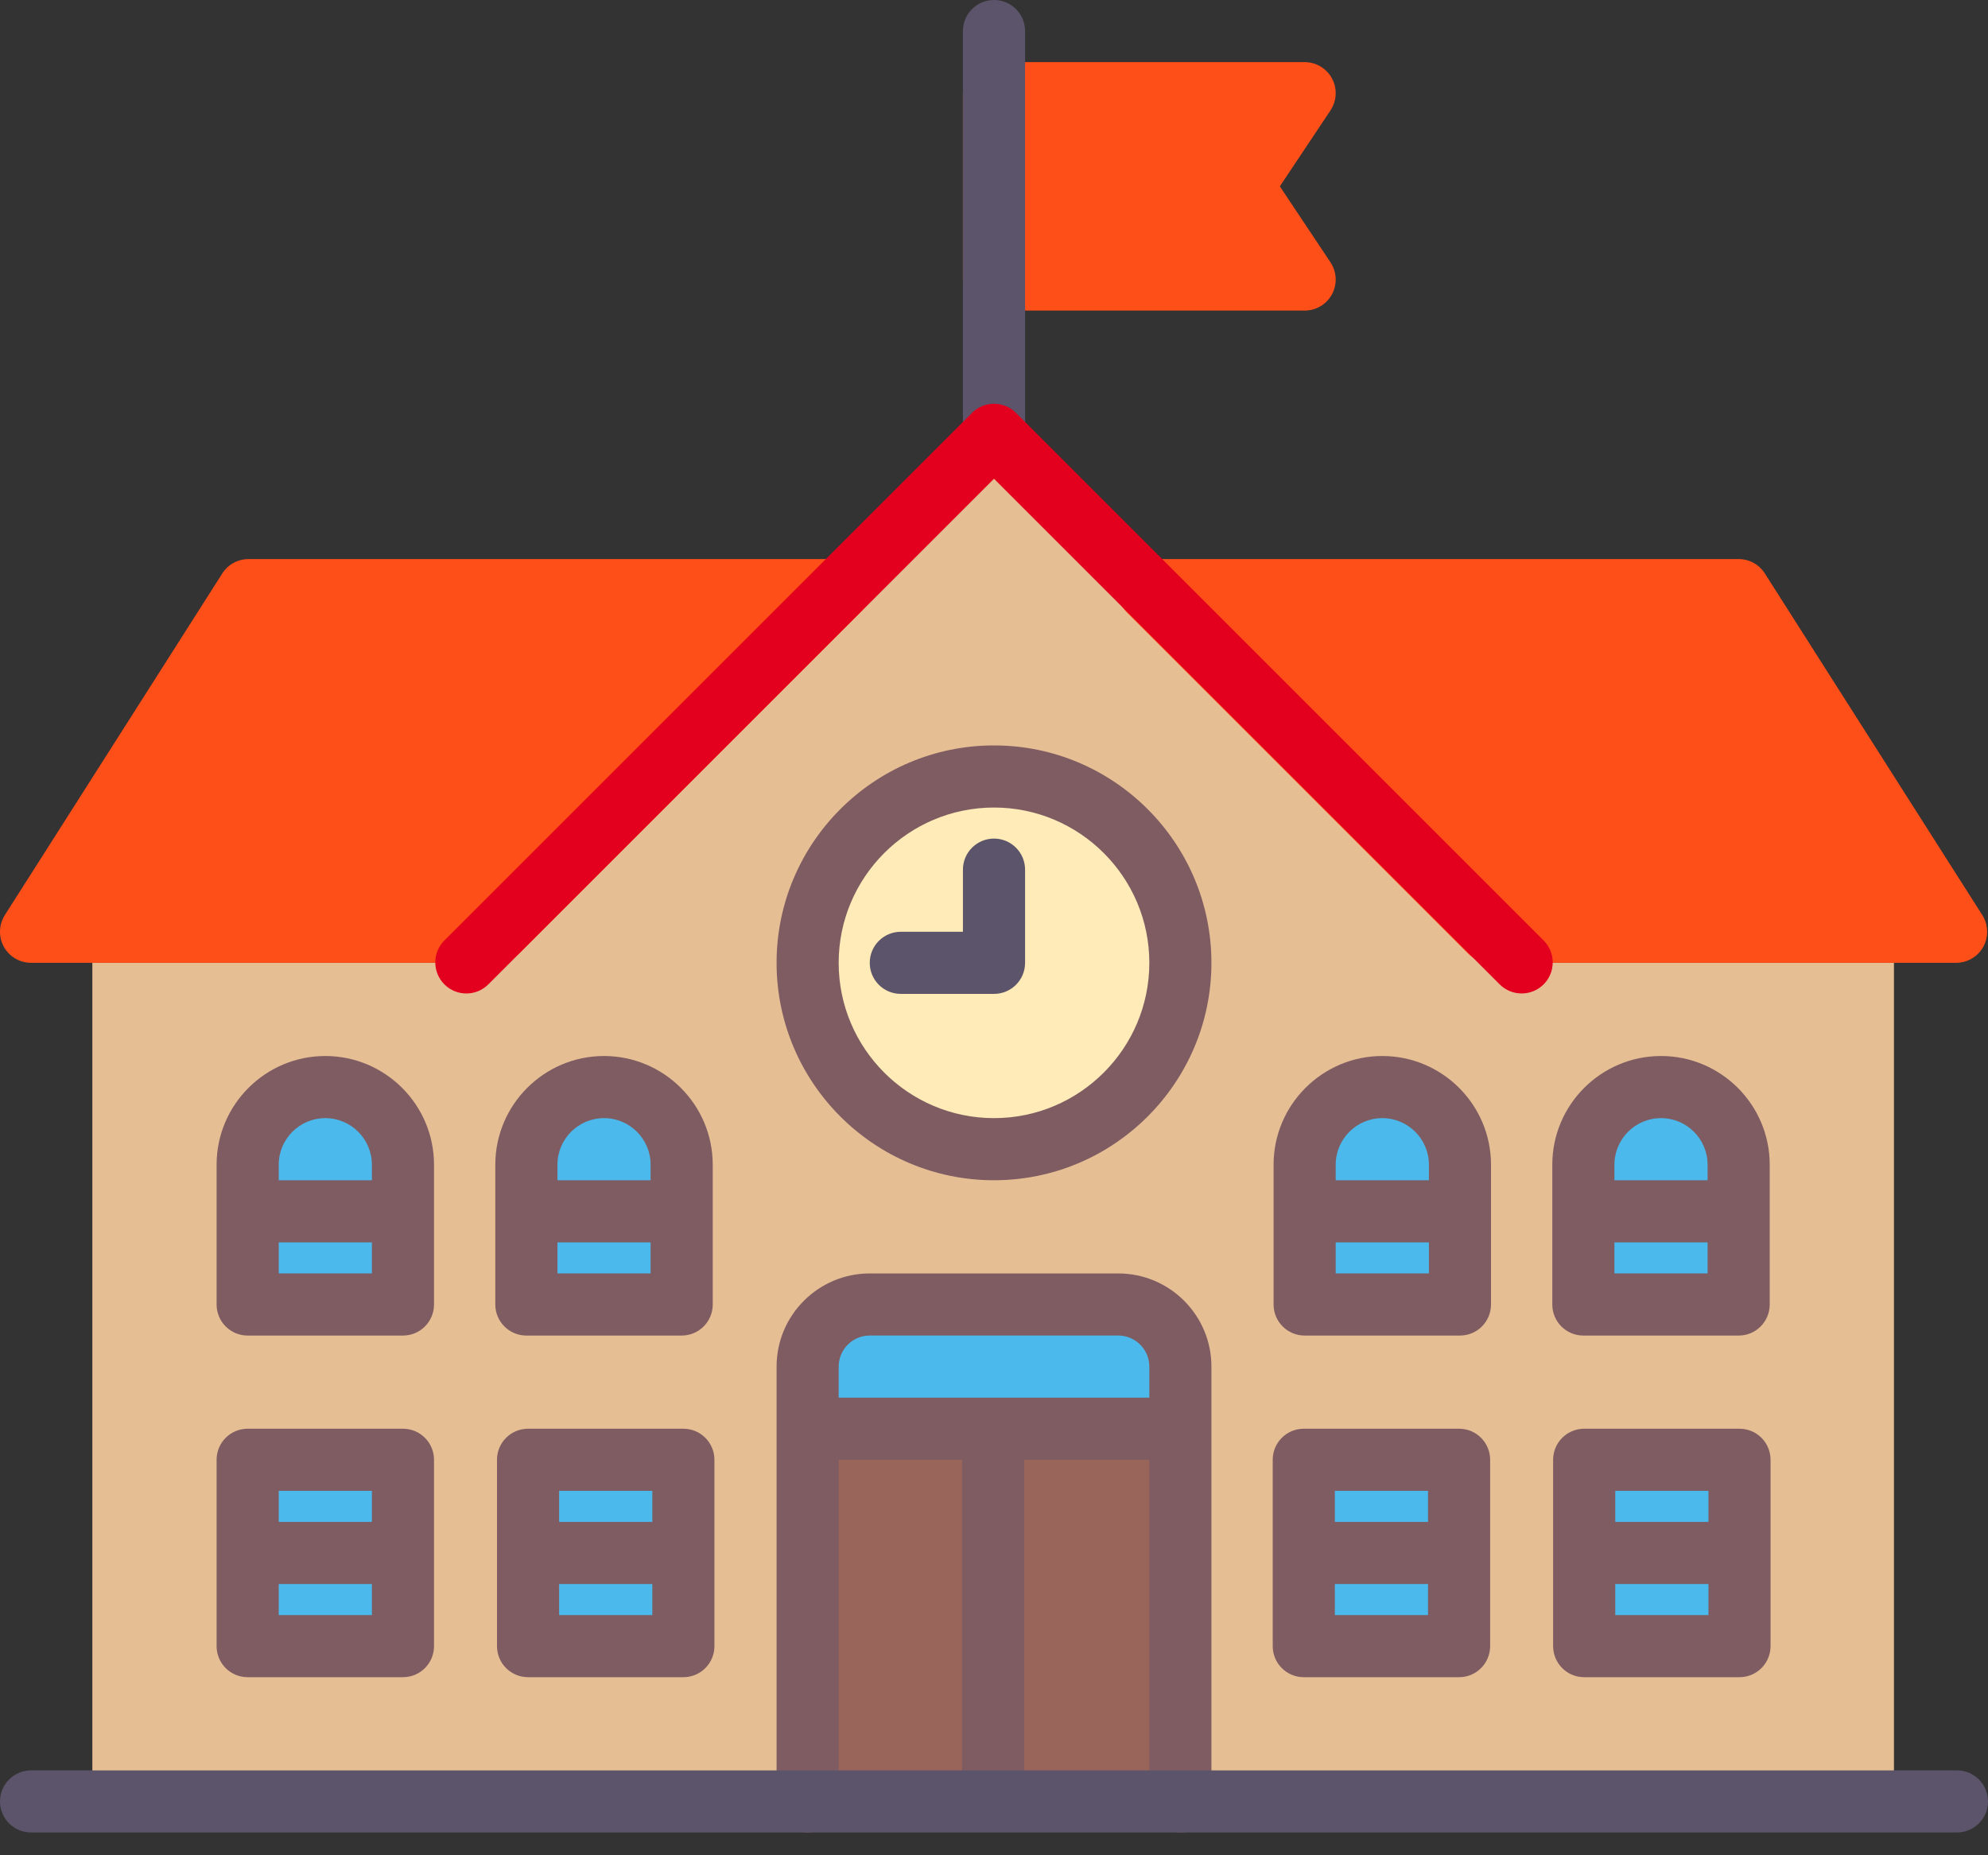 <svg xmlns="http://www.w3.org/2000/svg" width="60" height="56" viewBox="0 0 60 56">
  <rect x="0" y="0" width="60" height="56" fill="#333333" stroke="none"/>
  <g fill="none">
    <polygon fill="#E6BE94" points="57.162 54.375 2.787 54.375 2.787 29.063 14.037 29.063 29.974 13.125 45.912 29.063 57.162 29.063"/>
    <rect width="11.25" height="11.25" x="24.349" y="43.125" fill="#996459"/>
    <path fill="#4BB9EC" d="M35.365,39.375 L24.584,39.375 C24.454,39.375 24.349,39.48 24.349,39.609 L24.349,43.125 L35.599,43.125 L35.599,39.609 C35.599,39.48 35.494,39.375 35.365,39.375 Z"/>
    <path fill="#FF4F19" d="M38.627,5.625 L40.155,3.333 C40.346,3.045 40.365,2.675 40.202,2.37 C40.039,2.065 39.721,1.875 39.375,1.875 L30,1.875 C29.482,1.875 29.062,2.294 29.062,2.812 L29.062,8.438 C29.062,8.956 29.482,9.375 30,9.375 L39.375,9.375 C39.721,9.375 40.039,9.185 40.202,8.88 C40.365,8.575 40.346,8.205 40.155,7.917 L38.627,5.625 Z"/>
    <path fill="#5C546A" d="M30,14.062 C29.482,14.062 29.062,13.643 29.062,13.125 L29.062,0.938 C29.062,0.419 29.482,0 30,0 C30.518,0 30.938,0.419 30.938,0.938 L30.938,13.125 C30.938,13.643 30.518,14.062 30,14.062 Z"/>
    <path fill="#FF4F19" d="M33.796 17.454C33.94 17.103 34.283 16.875 34.662 16.875L52.474 16.875C52.795 16.875 53.093 17.039 53.265 17.309L59.828 27.621C60.012 27.911 60.023 28.276 59.859 28.576 59.694 28.876 59.379 29.062 59.037 29.062L44.974 29.062C44.725 29.062 44.487 28.963 44.312 28.788L33.999 18.475C33.731 18.207 33.65 17.804 33.796 17.454zM26.179 17.454C26.034 17.103 25.691 16.875 25.312 16.875L7.5 16.875C7.18 16.875 6.881 17.039 6.709 17.309L.146 27.621C-.037 27.911-.049 28.276.115 28.576.28 28.876.595 29.062.938 29.062L15 29.062C15.249 29.062 15.487 28.964 15.663 28.788L25.975 18.475C26.244 18.207 26.324 17.804 26.179 17.454z"/>
    <path fill="#E3001E" d="M45.925,29.987 C45.685,29.987 45.445,29.896 45.262,29.713 L30,14.451 L14.738,29.713 C14.372,30.079 13.779,30.079 13.412,29.713 C13.046,29.346 13.046,28.753 13.412,28.387 L29.337,12.462 C29.703,12.096 30.297,12.096 30.663,12.462 L46.588,28.387 C46.954,28.753 46.954,29.346 46.588,29.713 C46.404,29.896 46.165,29.987 45.925,29.987 Z"/>
    <circle cx="30" cy="29.063" r="5.625" fill="#FFEBB7"/>
    <path fill="#5C546A" d="M30,25.312 C29.482,25.312 29.062,25.732 29.062,26.25 L29.062,28.125 L27.188,28.125 C26.669,28.125 26.25,28.544 26.25,29.062 C26.25,29.581 26.669,30 27.188,30 L30,30 C30.518,30 30.938,29.581 30.938,29.062 L30.938,26.25 C30.938,25.732 30.518,25.312 30,25.312 Z"/>
    <g transform="translate(38.438 31.875)">
      <path fill="#4BB9EC" d="M5.599,3.281 C5.599,1.987 4.55,0.938 3.256,0.938 C1.961,0.938 0.912,1.987 0.912,3.281 C0.912,3.442 0.928,3.598 0.959,3.75 L0.912,3.75 L0.912,7.5 L5.599,7.5 L5.599,3.75 L5.552,3.75 C5.583,3.598 5.599,3.442 5.599,3.281 Z"/>
      <path fill="#7E5C62" d="M3.281,0 C1.472,0 0,1.472 0,3.281 L0,7.5 C0,8.018 0.419,8.438 0.938,8.438 L5.625,8.438 C6.143,8.438 6.562,8.018 6.562,7.5 L6.562,3.281 C6.562,1.472 5.09,0 3.281,0 Z M3.281,1.875 C4.057,1.875 4.688,2.506 4.688,3.281 L4.688,3.75 L1.875,3.75 L1.875,3.281 C1.875,2.506 2.506,1.875 3.281,1.875 Z M1.875,6.562 L1.875,5.625 L4.688,5.625 L4.688,6.562 L1.875,6.562 Z"/>
    </g>
    <g transform="translate(15 43.125)">
      <rect width="4.688" height="5.625" x=".938" y=".938" fill="#4BB9EC"/>
      <path fill="#7E5C62" d="M5.625,0 L0.938,0 C0.419,0 0,0.419 0,0.938 L0,6.562 C0,7.081 0.419,7.5 0.938,7.5 L5.625,7.5 C6.143,7.5 6.562,7.081 6.562,6.562 L6.562,0.938 C6.562,0.419 6.143,0 5.625,0 Z M4.688,1.875 L4.688,2.812 L1.875,2.812 L1.875,1.875 L4.688,1.875 Z M1.875,5.625 L1.875,4.688 L4.688,4.688 L4.688,5.625 L1.875,5.625 Z"/>
    </g>
    <g transform="translate(6.445 43.125)">
      <rect width="4.688" height="5.625" x="1.029" y=".938" fill="#4BB9EC"/>
      <path fill="#7E5C62" d="M5.717,0 L1.029,0 C0.511,0 0.092,0.419 0.092,0.938 L0.092,6.562 C0.092,7.081 0.511,7.5 1.029,7.5 L5.717,7.5 C6.235,7.5 6.654,7.081 6.654,6.562 L6.654,0.938 C6.654,0.419 6.235,0 5.717,0 Z M4.779,1.875 L4.779,2.812 L1.967,2.812 L1.967,1.875 L4.779,1.875 Z M1.967,5.625 L1.967,4.688 L4.779,4.688 L4.779,5.625 L1.967,5.625 Z"/>
    </g>
    <g transform="translate(46.875 43.125)">
      <rect width="4.688" height="5.625" x=".938" y=".938" fill="#4BB9EC"/>
      <path fill="#7E5C62" d="M5.625,0 L0.938,0 C0.419,0 0,0.419 0,0.938 L0,6.562 C0,7.081 0.419,7.5 0.938,7.5 L5.625,7.5 C6.143,7.5 6.562,7.081 6.562,6.562 L6.562,0.938 C6.562,0.419 6.143,0 5.625,0 Z M4.688,1.875 L4.688,2.812 L1.875,2.812 L1.875,1.875 L4.688,1.875 Z M1.875,5.625 L1.875,4.688 L4.688,4.688 L4.688,5.625 L1.875,5.625 Z"/>
    </g>
    <g transform="translate(38.32 43.125)">
      <rect width="4.688" height="5.625" x="1.029" y=".938" fill="#4BB9EC"/>
      <path fill="#7E5C62" d="M5.717,0 L1.029,0 C0.511,0 0.092,0.419 0.092,0.938 L0.092,6.562 C0.092,7.081 0.511,7.5 1.029,7.5 L5.717,7.5 C6.235,7.5 6.654,7.081 6.654,6.562 L6.654,0.938 C6.654,0.419 6.235,0 5.717,0 Z M4.779,1.875 L4.779,2.812 L1.967,2.812 L1.967,1.875 L4.779,1.875 Z M1.967,5.625 L1.967,4.688 L4.779,4.688 L4.779,5.625 L1.967,5.625 Z"/>
    </g>
    <g transform="translate(46.758 31.875)">
      <path fill="#4BB9EC" d="M5.691,3.281 C5.691,1.987 4.642,0.938 3.347,0.938 C2.053,0.938 1.003,1.987 1.003,3.281 C1.003,3.442 1.02,3.598 1.051,3.75 L1.003,3.75 L1.003,7.5 L5.691,7.5 L5.691,3.75 L5.644,3.75 C5.674,3.598 5.691,3.442 5.691,3.281 Z"/>
      <path fill="#7E5C62" d="M3.373,0 C1.564,0 0.092,1.472 0.092,3.281 L0.092,7.5 C0.092,8.018 0.511,8.438 1.029,8.438 L5.717,8.438 C6.235,8.438 6.654,8.018 6.654,7.5 L6.654,3.281 C6.654,1.472 5.182,0 3.373,0 Z M3.373,1.875 C4.148,1.875 4.779,2.506 4.779,3.281 L4.779,3.75 L1.967,3.75 L1.967,3.281 C1.967,2.506 2.597,1.875 3.373,1.875 Z M1.967,6.562 L1.967,5.625 L4.779,5.625 L4.779,6.562 L1.967,6.562 Z"/>
    </g>
    <g transform="translate(6.445 31.875)">
      <path fill="#4BB9EC" d="M5.691,3.281 C5.691,1.987 4.642,0.938 3.347,0.938 C2.053,0.938 1.003,1.987 1.003,3.281 C1.003,3.442 1.02,3.598 1.051,3.75 L1.003,3.75 L1.003,7.5 L5.691,7.5 L5.691,3.75 L5.644,3.75 C5.674,3.598 5.691,3.442 5.691,3.281 Z"/>
      <path fill="#7E5C62" d="M3.373,0 C1.564,0 0.092,1.472 0.092,3.281 L0.092,7.5 C0.092,8.018 0.511,8.438 1.029,8.438 L5.717,8.438 C6.235,8.438 6.654,8.018 6.654,7.5 L6.654,3.281 C6.654,1.472 5.182,0 3.373,0 Z M3.373,1.875 C4.148,1.875 4.779,2.506 4.779,3.281 L4.779,3.75 L1.967,3.75 L1.967,3.281 C1.967,2.506 2.597,1.875 3.373,1.875 Z M1.967,6.562 L1.967,5.625 L4.779,5.625 L4.779,6.562 L1.967,6.562 Z"/>
    </g>
    <g transform="translate(14.883 31.875)">
      <path fill="#4BB9EC" d="M5.665,3.281 C5.665,1.987 4.616,0.938 3.322,0.938 C2.027,0.938 0.978,1.987 0.978,3.281 C0.978,3.442 0.994,3.598 1.025,3.75 L0.978,3.75 L0.978,7.5 L5.665,7.5 L5.665,3.75 L5.618,3.75 C5.649,3.598 5.665,3.442 5.665,3.281 Z"/>
      <path fill="#7E5C62" d="M3.347,0 C1.538,0 0.066,1.472 0.066,3.281 L0.066,7.5 C0.066,8.018 0.485,8.438 1.003,8.438 L5.691,8.438 C6.209,8.438 6.628,8.018 6.628,7.5 L6.628,3.281 C6.628,1.472 5.156,0 3.347,0 Z M3.347,1.875 C4.123,1.875 4.753,2.506 4.753,3.281 L4.753,3.75 L1.941,3.75 L1.941,3.281 C1.941,2.506 2.572,1.875 3.347,1.875 Z M1.941,6.562 L1.941,5.625 L4.753,5.625 L4.753,6.562 L1.941,6.562 Z"/>
    </g>
    <path fill="#7E5C62" d="M30 35.625C26.381 35.625 23.438 32.681 23.438 29.062 23.438 25.444 26.381 22.5 30 22.5 33.619 22.5 36.562 25.444 36.562 29.062 36.562 32.681 33.619 35.625 30 35.625zM30 24.375C27.415 24.375 25.312 26.478 25.312 29.062 25.312 31.647 27.415 33.75 30 33.75 32.585 33.75 34.688 31.647 34.688 29.062 34.688 26.478 32.585 24.375 30 24.375zM33.75 38.438L26.25 38.438C24.699 38.438 23.438 39.699 23.438 41.25L23.438 54.375C23.438 54.893 23.857 55.312 24.375 55.312 24.893 55.312 25.312 54.893 25.312 54.375L25.312 44.062 29.037 44.062 29.037 54.375 30.912 54.375 30.912 44.062 34.688 44.062 34.688 54.375C34.688 54.893 35.107 55.312 35.625 55.312 36.143 55.312 36.562 54.893 36.562 54.375L36.562 41.25C36.562 39.699 35.301 38.438 33.75 38.438zM34.688 42.188L25.312 42.188 25.312 41.25C25.312 40.733 25.733 40.312 26.25 40.312L33.75 40.312C34.267 40.312 34.688 40.733 34.688 41.25L34.688 42.188z"/>
    <path fill="#5C546A" d="M59.062,55.312 L0.938,55.312 C0.419,55.312 0,54.893 0,54.375 C0,53.857 0.419,53.438 0.938,53.438 L59.062,53.438 C59.581,53.438 60,53.857 60,54.375 C60,54.893 59.581,55.312 59.062,55.312 Z"/>
  </g>
</svg>

